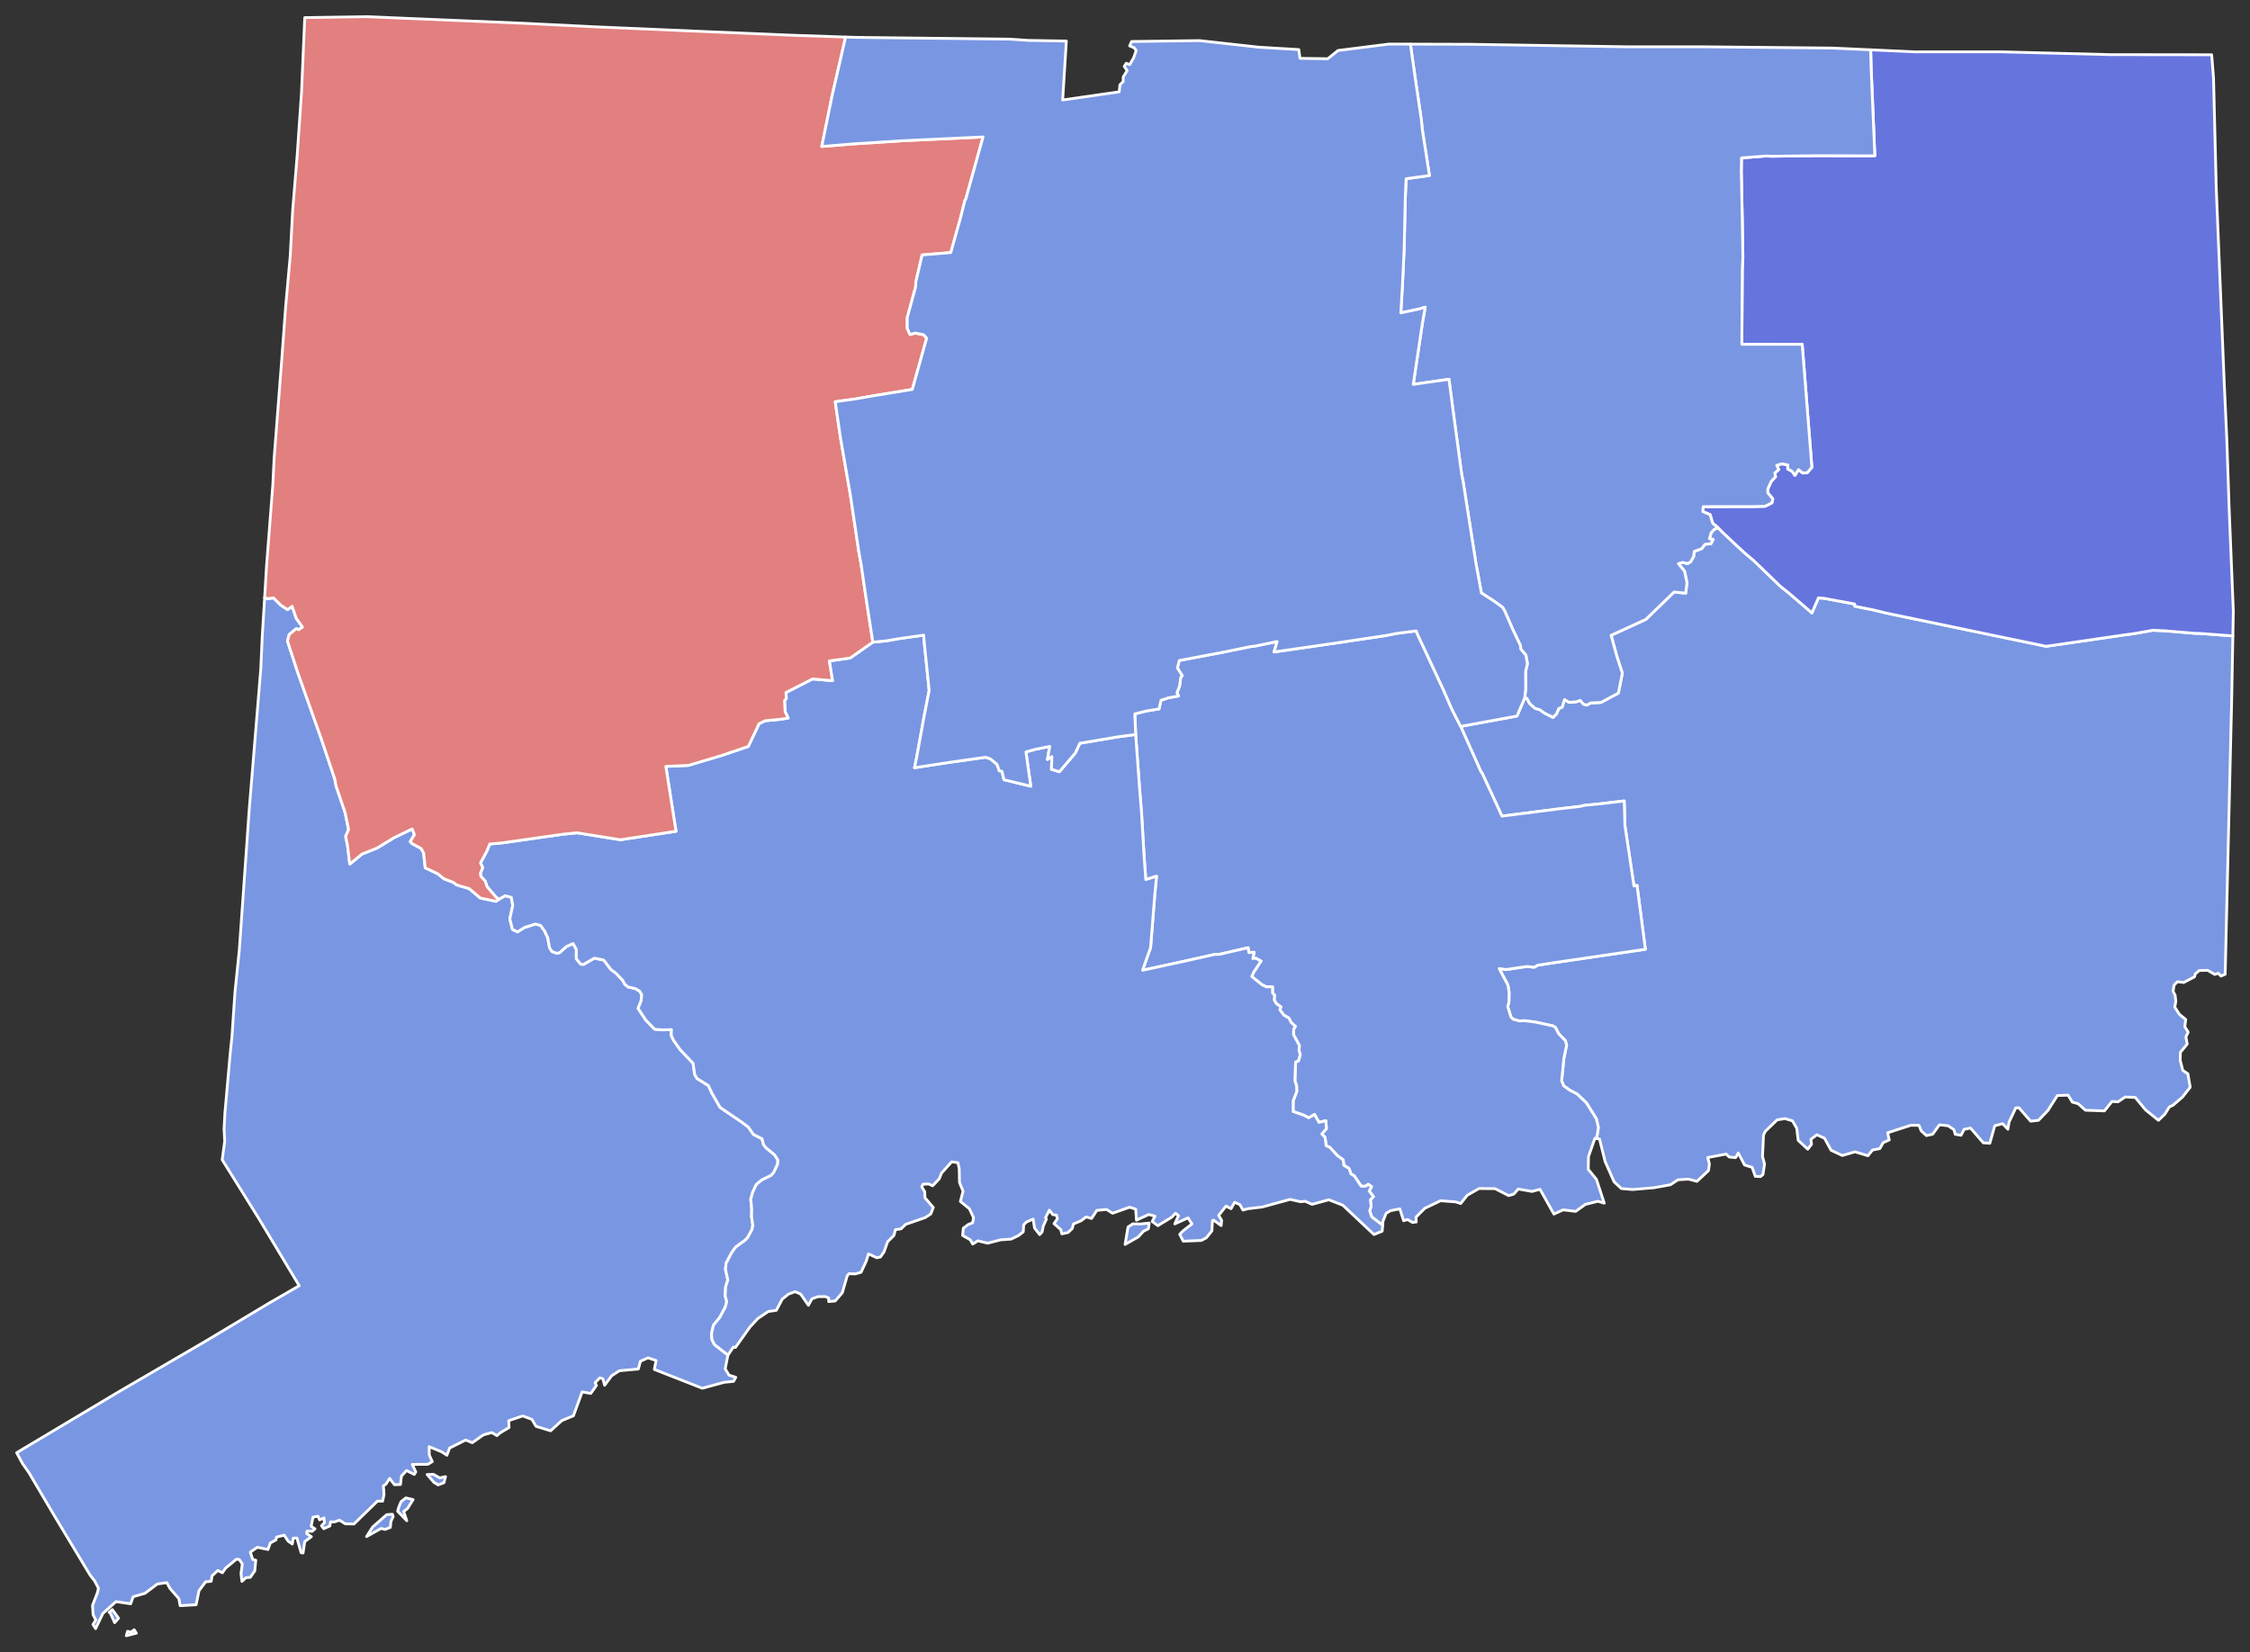 <?xml version="1.0" encoding="UTF-8" standalone="no"?>
<svg
   xmlns:dc="http://purl.org/dc/elements/1.1/"
   xmlns:cc="http://creativecommons.org/ns#"
   xmlns:rdf="http://www.w3.org/1999/02/22-rdf-syntax-ns#"
   xmlns:svg="http://www.w3.org/2000/svg"
   xmlns="http://www.w3.org/2000/svg"
   xmlns:sodipodi="http://sodipodi.sourceforge.net/DTD/sodipodi-0.dtd"
   xmlns:inkscape="http://www.inkscape.org/namespaces/inkscape"
   version="1.2"
   width="810"
   height="595"
   viewBox="0 0 810 595"
   stroke-linecap="round"
   stroke-linejoin="round"
   id="svg4447"
   sodipodi:docname="Connecticut_Presidential_Election_Results_2020.svg"
   inkscape:version="0.92.3 (2405546, 2018-03-11)">
  <rect x="0" y="0" width="810" height="595" fill="#333333" stroke="none"/>
  <defs
     id="defs4451" />
  <sodipodi:namedview
     pagecolor="#ffffff"
     bordercolor="#666666"
     borderopacity="1"
     objecttolerance="10"
     gridtolerance="10"
     guidetolerance="10"
     inkscape:pageopacity="0"
     inkscape:pageshadow="2"
     inkscape:window-width="1910"
     inkscape:window-height="1953"
     id="namedview4449"
     showgrid="false"
     inkscape:zoom="0.69644045"
     inkscape:cx="405"
     inkscape:cy="297.5"
     inkscape:window-x="1876"
     inkscape:window-y="0"
     inkscape:window-maximized="0"
     inkscape:current-layer="Connecticut" />
  <g
     id="Connecticut"
     transform="translate(5,5)"
     stroke="white"
     stroke-width="1"
     style="fill:#86b6f2;fill-opacity:1">
    <path
       d="M 520.84 256.56 541.12 252.83 543.9 246.28 544.68 246.42 545.68 248.34 547.64 250.06 549.28 250.54 550.99 251.75 554.09 253.33 555.4 251.97 556.15 250.12 557.34 249.69 558.22 246.91 559.89 247.91 562.41 247.73 563.89 247.18 565.01 248.54 566.25 248.9 567.67 248.11 571.37 247.94 577.61 244.56 579.04 237.4 577.08 231.4 574.99 223.77 587.49 218.04 597.66 208.17 601.86 208.6 602.31 204.83 601.42 200.65 599.2 197.95 600.81 197.52 602.56 197.94 603.63 197.3 604.71 195.37 604.92 193.57 607.63 192.55 608.78 191 610.94 190.77 611.73 189.23 610.39 189.02 611.03 186.82 612.19 185.56 613.53 185.04 615.41 186.94 622.74 193.81 626.42 196.93 635.94 206.12 638.75 208.34 647.29 215.69 649.63 210.28 651.69 210.45 662.66 212.49 662.74 213.29 669.4 214.62 673.96 215.74 731.58 227.73 759.25 223.7 763.25 223.16 770.03 221.95 774.51 222.16 785.53 223.08 786.62 223.06 798.83 223.99 798.39 247.46 796.06 345.82 794.53 346.47 793.59 345.45 792.31 345.88 789.79 344.41 786.74 344.46 785.3 345.69 785.02 346.74 781.13 348.78 778.85 348.51 777.66 349.75 777.31 351.95 778.04 353.36 778.3 355.55 777.92 357.66 779.58 360.24 781.86 362.1 781.53 364.71 782.74 366.66 781.92 368.39 782.39 370.96 779.94 373.93 779.88 376.85 780.81 380.43 782.63 381.65 783.47 386.49 780.72 390.01 777.25 393.01 776 393.56 774.3 396.27 772.04 398.41 767.37 394.63 763.7 390.18 760.09 390.01 757.49 391.75 755.31 391.63 752.59 395.02 745.77 394.78 743.11 392.42 741.03 391.86 739.52 389.36 735.66 389.49 732.22 394.91 728.84 398.42 726.03 398.72 721.8 393.88 720.67 393.95 718.26 399.04 717.84 401.62 715.97 399.63 713.12 400.36 711.33 406.68 708.99 406.51 704.39 401.2 702.09 401.66 700.97 403.8 698.88 403.44 698.41 401.78 696.31 400.37 693.18 400.04 690.76 403.41 688.51 403.91 686.64 402.22 685.84 400.23 682.9 400.2 674.55 402.9 675.12 405.48 672.93 406.47 671.74 408.59 669.1 409.11 667.46 411.17 662.82 409.76 658.23 411.08 654.18 409.19 651.83 404.87 649.08 403.62 646.93 405.23 647.15 407.04 645.79 408.81 642.35 405.62 641.82 401.26 640.28 398.6 637.6 397.79 634.77 398.25 630.51 402.37 629.86 403.74 629.5 411.43 630.23 414.15 629.68 417.91 628.82 418.65 626.92 418.61 625.77 415.35 623.04 414.5 620.78 410.2 619.82 411.86 617.52 411.63 616.44 410.57 609.79 411.81 610.38 414.12 610.06 416.51 605.89 420.4 602.88 419.59 599.1 419.81 596.35 421.61 590.54 422.67 582.74 423.33 578.68 422.98 576.08 420.56 572.83 413.22 570.83 405.14 569.77 404.96 570.41 401 569.7 397.9 566.09 392.11 562.69 388.89 560.18 387.61 557.9 385.97 557.19 384.18 557.99 376.14 558.98 371.32 558.52 369.71 556.21 367.35 554.87 364.85 553.9 364.38 547.79 363.05 543.79 362.53 541.96 362.64 539.71 362.01 538.95 361.26 537.78 357.5 538.22 355.76 538.26 352.16 537.84 349.71 534.7 343.76 537.2 344.13 544.65 343.01 547.3 343.29 548.63 342.55 554.24 341.68 587.33 336.82 584.33 313.85 583.22 314.03 579.96 292.21 579.72 283.41 571.05 284.45 565.3 285.01 564.05 285.35 555.26 286.38 535.7 288.88 528.6 273.47 528.14 272.88 520.84 256.56 Z"
       id="New London"
       fill="#b3c4db"
       style="fill:#7996e2;fill-opacity:1" />
    <path
       d="M 151.06 525.9 153.29 527.17 155.39 526.71 154.82 528.91 152.73 529.69 151.24 528.8 148.77 525.96 151.06 525.9 Z M 138.6 537.58 139.41 535.7 141.11 534.38 143.71 534.99 141.71 538.19 140.32 539.28 141.44 542.58 138.16 539.18 138.6 537.58 Z M 129.17 544.84 134.21 540.41 136.26 540.27 136.53 541.05 135.73 542.89 135.51 545.01 133.63 545.73 132.2 545.37 126.96 548.3 129.17 544.84 Z M 40.47 584 40.94 582.4 42.1 582.74 43.31 581.85 44.08 583.08 40.47 584 Z M 34.27 575.59 35.44 574.6 37.68 577.7 36.28 579.3 34.7 575.81 34.27 575.59 Z M 90.27 210.15 91.17 210.58 93.48 210.31 96.09 212.91 98.53 214.51 100.17 213.31 101.63 217.6 103.91 220.81 102.51 221.77 101.72 221.34 99.14 223.46 98.49 225.83 102.2 237.17 110.71 261.16 115.55 275.6 116 278.06 119.24 287.6 120.49 293.7 119.44 296.2 120.1 299.38 120.92 306.14 125.29 302.56 130.71 300.38 136.92 296.61 143.39 293.49 144.19 295.57 142.7 298.02 143.31 298.73 146.62 300.55 147.51 302.14 148.09 307.49 152.65 309.66 154.79 311.42 158.16 312.7 159.38 313.63 163.88 314.97 167.92 318.37 173.62 319.55 174.61 318.8 176.85 317.54 179.08 318.12 179.59 321.04 178.54 325.87 179.5 329.68 181.32 330.55 183.86 328.95 187.79 327.71 189.65 328.26 191.06 330.25 192.18 332.67 192.83 336.23 193.71 337.62 195.55 338.29 196.47 338.01 198.85 335.88 201.3 334.74 202.48 336.83 202.48 340.23 204.07 342.2 205.09 342.26 208.98 340.01 212.36 340.71 214.98 344.16 216.67 345.38 219.18 347.99 219.91 349.41 221.14 350.4 223.81 351.01 225.32 351.95 226.02 353.2 225.8 355.44 224.72 358.11 227.49 362.31 230.68 365.61 233.48 365.84 236.72 365.75 236.64 367.78 237.37 369.41 239.86 372.97 244.52 377.89 245.08 381.88 245.94 383.36 250 385.89 251.35 388.73 254.24 393.76 262 399.03 264.43 400.87 266.23 403.49 269.34 405.06 269.87 407.19 270.81 408.34 273.89 410.87 275.04 412.72 274.95 414.2 273.5 417.3 272.46 418.34 269.33 419.85 267.31 421.48 266.02 424.15 265.27 426.82 265.62 430.31 265.57 433.15 266.01 436.15 265.76 437.68 264.16 440.61 263.25 441.59 259.88 444.04 258.48 445.94 256.4 449.86 256.18 452.1 257.03 455.92 256.24 458.26 256.06 461.65 256.63 463.67 256.08 465.75 254.09 469.44 251.85 472.16 251.14 475.21 251.32 477.38 252.19 479.14 257.06 482.95 256.07 487.89 257.43 490.17 259.88 490.94 259.08 492.42 255.77 492.74 247.83 494.89 230.56 488.11 231.19 484.91 228.28 483.94 225.56 485.17 224.79 487.97 217.99 488.58 215.2 490.39 212.66 493.82 212.03 491.45 210.93 491.15 209.25 492.88 209.71 493.88 207.67 496.76 204.58 496.2 201.43 504.81 197.27 506.53 193.22 510.22 187.97 508.6 186.49 506.1 183.19 504.86 178.13 506.56 178.27 509.03 174.95 511.02 173.92 511.95 172.06 510.86 169.06 511.66 165.01 514.51 162.64 513.53 156.86 516.43 155.89 519.02 154.07 517.82 149.48 515.93 149.55 518.96 150.62 521.31 149.04 522.28 143.43 522.32 144.68 525.03 144.13 525.93 141.37 524.52 139.52 526.5 139.17 529.54 137.01 529.62 135.26 527.36 133.94 529.42 133.02 530.04 133.25 533.11 132.74 535.55 130.88 535.54 122.42 543.77 119.28 543.71 117.22 542.39 115.3 543.06 114 542.97 113.75 544.48 111.53 545.46 110.74 544.4 111.82 543.28 111.63 541.59 110.06 542.29 109.46 540.97 107.67 541.32 107.02 544.57 108.39 545.53 107.38 546.41 105.54 546.33 105.39 547.2 107.09 548.34 104.7 550.11 104.1 554.21 103.39 554.1 101.89 548.83 100.55 548.87 100.23 550.98 98.72 549.94 97.3 547.8 94.55 548.49 94.35 549.49 92.31 550.61 91.47 552.95 87.62 552.16 85.12 553.9 85.98 556.55 87.08 556.8 86.73 560.65 85.13 562.96 83.52 563.13 82.1 564.44 81.77 561.62 82.23 558.17 81.17 556.59 80.12 556.44 76.16 559.72 75.07 561.33 73.4 560.52 71.34 562.44 71.02 564.41 69.03 564.59 66.64 567.79 65.6 572.85 59.85 573.18 59.4 570.68 56.1 566.86 55.08 564.89 51.66 565.37 47.18 568.74 42.94 569.97 42.03 572.5 36.74 571.73 32.03 575.99 29.42 581.45 28.47 579.95 29.5 578.32 28.52 576.44 28.3 573.08 30.08 568.5 30.44 566.9 29.05 564.24 27.42 562.15 14.59 540.85 5.42 525.3 3.1 522 1 518.11 37.61 496.24 68.62 478.17 91.61 464.39 102.71 457.97 88.22 433.86 74.99 412.62 75.89 405.98 75.67 401.44 75.97 395.78 77.91 373.93 78.5 368.35 79.58 352.33 81.15 337.12 84.74 286.25 88.89 235.77 89.41 224.08 90.27 210.15 Z"
       id="Fairfield"
       fill="#b8e0da"
       style="fill:#7996e2;fill-opacity:1" />
    <path
       d="M 520.84 256.56 528.14 272.88 528.6 273.47 535.7 288.88 555.26 286.38 564.05 285.35 565.3 285.01 571.05 284.45 579.72 283.41 579.96 292.21 583.22 314.03 584.33 313.85 587.33 336.82 554.24 341.68 548.63 342.55 547.3 343.29 544.65 343.01 537.2 344.13 534.7 343.76 537.84 349.71 538.26 352.16 538.22 355.76 537.78 357.5 538.95 361.26 539.71 362.01 541.96 362.64 543.79 362.53 547.79 363.05 553.9 364.38 554.87 364.85 556.21 367.35 558.52 369.71 558.98 371.32 557.99 376.14 557.19 384.18 557.9 385.97 560.18 387.61 562.69 388.89 566.09 392.11 569.7 397.9 570.41 401 569.77 404.96 569.17 404.86 566.85 411.49 566.77 416.07 569.72 419.67 572.53 428.25 570.26 427.56 565.75 428.68 562.24 431.2 557.72 430.65 554.41 432.18 549.41 423.26 546.52 424.02 541.58 423.15 539.95 424.99 538.1 425.52 533.23 423.02 527.48 422.96 523.24 425.37 520.84 428.37 519.01 427.78 513.59 427.37 507.9 430.12 504.78 433.25 504.85 435.03 503.48 435.18 501.73 434.14 500.3 434.57 498.93 430.29 495.59 430.95 494.02 431.89 492.88 434.71 492.76 436.2 488.84 433.21 488.08 431.02 488.61 429.34 488.33 427.05 489.44 425.9 487.9 423.87 488.75 422.28 487.55 421.45 486.63 422.15 485.03 422.14 482.5 418.38 481.35 417.73 480.65 415.72 478.78 414.62 478.55 412.66 476.39 411.07 473.68 408.1 472.41 407.58 472.01 404.53 470.83 403.33 472.51 401.43 472.29 398.55 469.84 399.16 468.23 396.3 466.14 397.51 464.31 396.54 460.53 395.26 460.53 391.42 461.83 388.02 461.76 385.91 461.16 384.2 461.4 377.41 462.42 377.03 463.08 374.83 462.62 373.12 462.78 371.49 460.65 367.53 460.72 365.56 461.34 364.58 459.81 363.19 459 361.6 457.17 360.54 455.75 358.6 456.11 357.55 454.47 356.38 453.72 355.1 453.82 353.27 453.12 352.62 453.1 350.34 450.85 350.34 449.27 349.57 445.63 346.63 446.33 345.06 448.97 341.06 447.12 340.07 445.99 340.15 446.49 337.89 444.58 338.02 444.31 336.26 434.01 338.64 432.4 338.65 421.85 341.02 406.32 344.38 409.21 336.19 410.72 317.11 411.35 310.51 407.48 311.74 406.88 303.52 405.95 287.64 405.2 278.37 403.84 259.48 403.53 252.06 407.67 251.02 412.25 250.27 412.96 247.15 415.52 246.3 419.27 245.61 418.7 244.46 419.63 242.1 420.07 238.86 420.6 238.31 418.86 235.51 419.53 232.84 435.1 229.89 445.35 227.81 446.86 227.64 454.77 225.99 453.67 229.77 475.51 226.61 493.95 223.84 498.17 223.02 504.88 222.18 505.11 222.98 514.61 243.33 517.7 250.43 520.84 256.56 Z"
       id="Middlesex"
       fill="#b1e486"
       style="fill:#7996e2;fill-opacity:1" />
    <path
       d="M 400.03 443.11 401.09 436.83 402.82 435.69 405.69 435.74 408.73 435.41 408.42 437.46 406.6 438.39 404.79 440.4 400.03 443.11 Z M 309.22 226.23 314.18 225.75 318.66 224.96 327.55 223.7 327.69 225.89 329.5 243.63 327.67 253.01 324.92 268.14 324.23 271.45 336.82 269.51 349.85 267.67 351.52 268.25 353.91 270.21 354.75 272.55 355.73 272.74 356.43 275.77 366.07 278.1 364.34 265.77 367.74 264.81 372.91 263.77 372.08 268.47 373.68 267.43 373.52 272.01 376.38 272.89 382.09 266.18 383.73 262.64 397.33 260.34 403.84 259.48 405.2 278.37 405.95 287.64 406.88 303.52 407.48 311.74 411.35 310.51 410.72 317.11 409.21 336.19 406.32 344.38 421.85 341.02 432.4 338.65 434.01 338.64 444.31 336.26 444.58 338.02 446.49 337.89 445.99 340.15 447.12 340.07 448.97 341.06 446.33 345.06 445.63 346.63 449.27 349.57 450.85 350.34 453.1 350.34 453.12 352.62 453.82 353.27 453.72 355.1 454.47 356.38 456.11 357.55 455.75 358.6 457.17 360.54 459 361.6 459.81 363.19 461.34 364.58 460.72 365.56 460.65 367.53 462.78 371.49 462.62 373.12 463.08 374.83 462.42 377.03 461.4 377.41 461.16 384.2 461.76 385.91 461.83 388.02 460.53 391.42 460.53 395.26 464.31 396.54 466.14 397.51 468.23 396.3 469.84 399.16 472.29 398.55 472.51 401.43 470.83 403.33 472.01 404.53 472.41 407.58 473.68 408.1 476.39 411.07 478.55 412.66 478.78 414.62 480.65 415.72 481.35 417.73 482.5 418.38 485.03 422.14 486.63 422.15 487.55 421.45 488.75 422.28 487.9 423.87 489.44 425.9 488.33 427.05 488.61 429.34 488.08 431.02 488.84 433.21 492.76 436.2 492.59 438.33 489.63 439.54 478.41 428.98 473.38 427.02 467.33 428.67 464.84 427.55 463.24 427.73 459.42 426.89 449.41 429.63 444.35 430.23 442.46 430.72 441.38 428.8 439.47 427.92 438.18 430.23 436.36 429.3 433.72 432.64 434.79 434.41 434.61 436.32 431.88 434.34 431.48 434.54 431.29 438.21 429.28 440.72 427.5 441.67 420.97 441.94 419.7 439.47 420.72 438.37 424.12 435.71 422.68 433.54 417.93 435.71 419.24 432.73 418.17 431.88 416.87 433.27 411.82 436.35 409.8 434.84 410.79 432.91 408.54 432.33 404.13 434.37 403.85 430.4 401.66 429.7 395.53 431.87 393.36 430.51 389.85 430.85 387.97 433.75 385.99 433.21 384.16 434.59 381.44 435.74 381.01 437.38 379.51 438.81 377.26 439.3 376.89 437.77 374.43 435.62 375.63 433.92 375.35 432.57 373.99 432.35 372.77 430.77 371.4 433.46 371.71 433.99 370.57 436.52 370.15 438.61 369.27 439.56 367.44 437.22 366.93 433.98 364.62 434.98 363.54 436.02 363.37 438.57 361.64 439.92 358.98 441.19 355.24 441.45 350.55 442.66 347.04 441.8 345.17 442.97 344.3 441.43 341.53 439.87 341.8 437.25 343.61 435.9 345.14 435.32 345.49 433.48 343.99 430.28 340.75 427.62 341.69 423.93 340.42 420.78 340.33 415.86 339.85 413.66 337.6 413.37 333.97 417.4 333.12 419.48 330.76 421.98 329.33 421.34 327.28 421.42 326.84 422.37 327.91 424.13 327.97 426.27 330.98 429.79 330.06 432.14 328.04 433.45 321.05 435.87 319.37 437.5 317.38 437.77 316.79 439.91 314.55 442.13 313.24 445.81 311.96 447.63 310.64 447.91 307.66 446.5 306.85 449.11 304.98 453.13 302.92 453.71 300.65 453.64 300.01 454.38 298.22 460.52 295.67 463.46 293.34 463.68 293.32 462.38 292.07 461.88 289.45 461.91 287.29 462.7 286.02 465.02 283.24 460.99 281.24 460.11 278.82 461.01 276.59 462.83 274.47 466.84 271.58 467.25 267.82 469.79 265.01 472.81 259.76 480.2 259.02 480.06 257.06 482.95 252.19 479.14 251.32 477.38 251.14 475.21 251.85 472.16 254.09 469.44 256.08 465.75 256.63 463.67 256.06 461.65 256.24 458.26 257.03 455.92 256.18 452.1 256.4 449.86 258.48 445.94 259.88 444.04 263.25 441.59 264.16 440.61 265.76 437.68 266.01 436.15 265.57 433.15 265.62 430.31 265.27 426.82 266.02 424.15 267.31 421.48 269.33 419.85 272.46 418.34 273.5 417.3 274.95 414.2 275.04 412.72 273.89 410.87 270.81 408.34 269.87 407.19 269.34 405.06 266.23 403.49 264.43 400.87 262 399.03 254.24 393.76 251.35 388.73 250 385.89 245.94 383.36 245.08 381.88 244.52 377.89 239.86 372.97 237.37 369.41 236.64 367.78 236.72 365.75 233.48 365.84 230.68 365.61 227.49 362.31 224.72 358.11 225.8 355.44 226.02 353.2 225.32 351.95 223.81 351.01 221.14 350.4 219.91 349.41 219.18 347.99 216.67 345.38 214.98 344.16 212.36 340.71 208.98 340.01 205.09 342.26 204.07 342.2 202.48 340.23 202.48 336.83 201.3 334.74 198.85 335.88 196.47 338.01 195.55 338.29 193.71 337.62 192.83 336.23 192.18 332.67 191.06 330.25 189.65 328.26 187.79 327.71 183.86 328.95 181.32 330.55 179.5 329.68 178.54 325.87 179.59 321.04 179.08 318.12 176.85 317.54 174.61 318.8 173.67 318.18 170.36 314.3 169.65 312.24 168.1 310.56 167.95 309.39 168.77 307.43 167.98 305.72 170.32 301.36 171.29 298.93 176.01 298.48 197.74 295.38 202.76 294.88 218.36 297.38 238.36 294.33 234.7 270.97 242.76 270.61 254.48 267.13 264.39 263.78 268.26 255.58 270.47 254.53 275.96 254.01 278.74 253.57 277.64 251.29 277.42 247.29 278.08 246.51 277.94 244.37 287.51 239.48 294.68 240.1 293.54 233 301.05 231.94 309.22 226.23 Z"
       id="New Haven"
       fill="#cbdc93"
       style="fill:#7996e2;fill-opacity:1" />
    <path
       d="M 668.44 12.94 684.19 13.67 715.2 13.66 754.51 14.67 791.2 14.72 791.87 23.17 792.85 62.82 795.72 132.85 796.64 152.88 797.48 177.72 799 215.22 798.83 223.99 786.62 223.06 785.53 223.08 774.51 222.16 770.03 221.95 763.25 223.16 759.25 223.7 731.58 227.73 673.96 215.74 669.4 214.62 662.74 213.29 662.66 212.49 651.69 210.45 649.63 210.28 647.29 215.69 638.75 208.34 635.94 206.12 626.42 196.93 622.74 193.81 615.41 186.94 613.53 185.04 611.58 183.44 610.63 180.31 608 179.22 608.14 177.43 625.76 177.41 630.43 177.31 632.89 176.07 633.21 174.65 631.4 172.47 631.41 171.06 632.64 168.35 634.19 166.67 633.92 165.32 635.35 164.08 634.62 162.54 636.44 162.02 638.62 162.41 638.58 163.89 640.16 164.69 641.18 166.16 642.46 164.1 643.95 165.31 645.61 165.23 647.27 163.26 643.79 118.98 622.06 118.97 622.23 92.08 622.44 87.52 622.21 73.42 621.86 56.67 621.95 51.86 630.78 51.17 632.67 51.26 648.56 51.07 669.93 51.1 668.61 19.54 668.44 12.94 Z"
       id="Windham"
       fill="#e4c9a0"
       style="fill:#6674de;fill-opacity:1" />
    <path
       d="M 502.75 10.89 524.13 10.95 580.93 11.85 608.45 11.85 654.79 12.31 668.44 12.94 668.61 19.54 669.93 51.1 648.56 51.07 632.67 51.26 630.78 51.17 621.95 51.86 621.86 56.67 622.21 73.42 622.44 87.52 622.23 92.08 622.06 118.97 643.79 118.98 647.27 163.26 645.61 165.23 643.95 165.31 642.46 164.1 641.18 166.16 640.16 164.69 638.58 163.89 638.62 162.41 636.44 162.02 634.62 162.54 635.35 164.08 633.92 165.32 634.19 166.67 632.64 168.35 631.41 171.06 631.4 172.47 633.21 174.65 632.89 176.07 630.43 177.31 625.76 177.41 608.14 177.43 608 179.22 610.63 180.31 611.58 183.44 613.53 185.04 612.19 185.56 611.03 186.82 610.39 189.02 611.73 189.23 610.94 190.77 608.78 191 607.63 192.55 604.92 193.57 604.71 195.37 603.63 197.3 602.56 197.94 600.81 197.52 599.2 197.95 601.42 200.65 602.31 204.83 601.86 208.6 597.66 208.17 587.49 218.04 574.99 223.77 577.08 231.4 579.04 237.4 577.61 244.56 571.37 247.94 567.67 248.11 566.25 248.9 565.01 248.54 563.89 247.18 562.41 247.73 559.89 247.91 558.22 246.91 557.34 249.69 556.15 250.12 555.4 251.97 554.09 253.33 550.99 251.75 549.28 250.54 547.64 250.06 545.68 248.34 544.68 246.42 543.9 246.28 544.25 243 544.22 236.75 544.87 233.99 544.31 230.91 542.44 228.67 542.4 227.55 539.52 221.49 536.76 215.14 535.97 213.73 532.73 211.39 528.3 208.52 526.28 197.53 521.71 168.34 521.2 165.82 518.2 143.59 516.63 131.57 503.77 133.41 507.08 111.26 508.07 105.61 505.98 106.25 499.29 107.66 499.84 98.53 500.5 84.43 500.9 66.37 501.2 59.36 509.6 58.2 507.02 41.62 506.69 38.16 504.33 22.16 502.75 10.89 Z"
       id="Tolland"
       fill="#94bbeb"
       style="fill:#7996e2;fill-opacity:1" />
    <path
       d="M 299.42 8.34 294.56 29.48 290.84 47.74 302.31 46.81 320.09 45.67 348.9 44.32 342.67 66.76 342.38 67.1 340.87 73.19 337.29 85.95 326.97 86.81 324.69 96.6 324.62 98.35 321.62 109.32 321.61 113.27 322.61 115.44 324.51 114.94 327.54 115.56 328.6 116.78 323.44 135.23 309.09 137.57 302.8 138.68 295.69 139.66 297.5 152.17 301.16 173.37 304.15 193.48 305.08 198.65 306.71 209.86 309.22 226.23 301.05 231.94 293.54 233 294.68 240.1 287.51 239.48 277.94 244.37 278.08 246.51 277.42 247.29 277.64 251.29 278.74 253.57 275.96 254.01 270.47 254.53 268.26 255.58 264.39 263.78 254.48 267.13 242.76 270.61 234.7 270.97 238.36 294.33 218.36 297.38 202.76 294.88 197.74 295.38 176.01 298.48 171.29 298.93 170.32 301.36 167.98 305.72 168.77 307.43 167.95 309.39 168.1 310.56 169.65 312.24 170.36 314.3 173.67 318.18 174.61 318.8 173.62 319.55 167.92 318.37 163.88 314.97 159.38 313.63 158.16 312.7 154.79 311.42 152.65 309.66 148.09 307.49 147.51 302.14 146.62 300.55 143.31 298.73 142.7 298.02 144.19 295.57 143.39 293.49 136.92 296.61 130.71 300.38 125.29 302.56 120.92 306.14 120.1 299.38 119.44 296.2 120.49 293.7 119.24 287.6 116 278.06 115.55 275.6 110.71 261.16 102.2 237.17 98.49 225.83 99.14 223.46 101.72 221.34 102.51 221.77 103.91 220.81 101.63 217.6 100.17 213.31 98.53 214.51 96.09 212.91 93.48 210.31 91.17 210.58 90.27 210.15 90.96 198.79 93.21 169.69 93.69 159.98 96.43 124.52 97.83 105.46 99.49 87.04 100.36 70.74 101.98 51.03 103.54 28.36 104.71 1.34 126.89 1 183.19 3.37 209.48 4.67 251.2 6.47 281.32 7.73 299.42 8.34 Z"
       id="Litchfield"
       fill="#d8e9e9"
       style="fill:#e27f7f;fill-opacity:1" />
    <path
       d="M 299.42 8.34 303.17 8.46 358.49 9.09 365.2 9.55 378.88 9.78 377.56 31 397.92 28.07 398.17 25.5 399.34 24.39 399.35 22.72 400.77 20.43 399.73 18.91 400.44 17.78 401.7 18.27 403.09 15.84 404.03 13.22 403.3 12.19 401.67 11.53 402.36 9.95 426.75 9.62 448.24 12 462.57 12.85 462.98 16.01 472.99 16.16 476.69 13.18 495.04 10.87 502.75 10.89 504.33 22.16 506.69 38.16 507.02 41.62 509.6 58.2 501.2 59.36 500.9 66.37 500.5 84.43 499.84 98.53 499.29 107.66 505.98 106.25 508.07 105.61 507.08 111.26 503.77 133.41 516.63 131.57 518.2 143.59 521.2 165.82 521.71 168.34 526.28 197.53 528.3 208.52 532.73 211.39 535.97 213.73 536.76 215.14 539.52 221.49 542.4 227.55 542.44 228.67 544.31 230.91 544.87 233.99 544.22 236.75 544.25 243 543.9 246.28 541.12 252.83 520.84 256.56 517.7 250.43 514.61 243.33 505.11 222.98 504.88 222.18 498.17 223.02 493.95 223.84 475.51 226.61 453.67 229.77 454.77 225.99 446.86 227.64 445.35 227.81 435.1 229.89 419.53 232.84 418.86 235.51 420.6 238.31 420.07 238.86 419.63 242.1 418.7 244.46 419.27 245.61 415.52 246.3 412.96 247.15 412.25 250.27 407.67 251.02 403.53 252.06 403.84 259.48 397.33 260.34 383.73 262.64 382.09 266.18 376.38 272.89 373.52 272.01 373.68 267.43 372.08 268.47 372.91 263.77 367.74 264.81 364.34 265.77 366.07 278.1 356.43 275.77 355.73 272.74 354.75 272.55 353.91 270.21 351.52 268.25 349.85 267.67 336.82 269.51 324.23 271.45 324.92 268.14 327.67 253.01 329.5 243.63 327.69 225.89 327.55 223.7 318.66 224.96 314.18 225.75 309.22 226.23 306.71 209.86 305.08 198.65 304.15 193.48 301.16 173.37 297.5 152.17 295.69 139.66 302.8 138.68 309.09 137.57 323.44 135.23 328.6 116.78 327.54 115.56 324.51 114.94 322.61 115.44 321.61 113.27 321.62 109.32 324.62 98.35 324.69 96.6 326.97 86.81 337.29 85.95 340.87 73.19 342.38 67.1 342.67 66.76 348.9 44.32 320.09 45.67 302.31 46.81 290.84 47.74 294.56 29.48 299.42 8.34 Z"
       id="Hartford"
       fill="#cdec98"
       style="fill:#7996e2;fill-opacity:1" />
  </g>
</svg>
